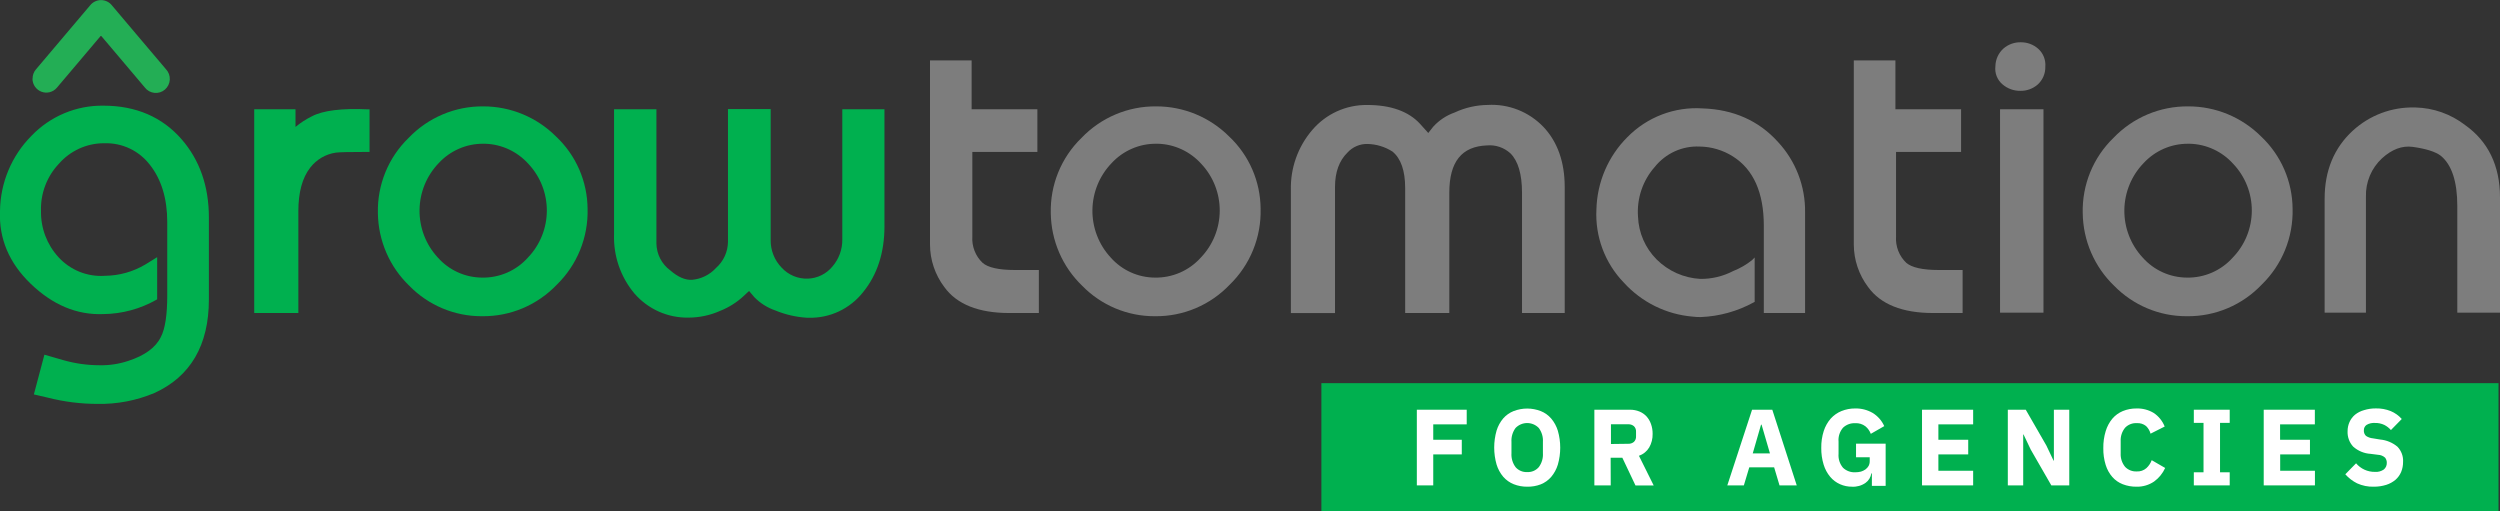 <svg width="181" height="37" viewBox="0 0 181 37" fill="none" xmlns="http://www.w3.org/2000/svg">
<rect x="0" y="0" width="181" height="37" fill="#333333" stroke="none"/>
<g clip-path="url(#clip0)">
<path d="M180.893 27.741H95.668V37H180.893V27.741Z" fill="#00B04F"/>
<path d="M7.485 7.65C6.514 7.636 5.55 7.824 4.654 8.2C3.758 8.576 2.947 9.134 2.273 9.838C0.841 11.281 0.026 13.23 -9.32789e-05 15.27C-0.088 17.256 0.649 19.035 2.234 20.555C3.819 22.076 5.566 22.812 7.469 22.74C8.82 22.728 10.146 22.372 11.324 21.703L11.379 21.668V18.619L10.528 19.146C9.642 19.674 8.634 19.957 7.605 19.967C6.978 20.012 6.349 19.914 5.765 19.68C5.181 19.446 4.656 19.082 4.231 18.616C3.4 17.71 2.947 16.517 2.968 15.283C2.947 14.653 3.051 14.025 3.274 13.436C3.497 12.847 3.834 12.308 4.267 11.852C4.673 11.388 5.173 11.016 5.733 10.76C6.292 10.505 6.9 10.372 7.514 10.371H7.576C8.204 10.353 8.827 10.485 9.395 10.754C9.963 11.024 10.46 11.425 10.846 11.925C11.684 12.984 12.109 14.377 12.109 16.075V21.393C12.109 22.802 11.954 23.806 11.652 24.385C11.285 25.154 10.486 25.743 9.268 26.135C8.601 26.356 7.901 26.46 7.199 26.443C6.321 26.442 5.447 26.32 4.601 26.079L3.215 25.68L2.452 28.555L3.478 28.794C4.646 29.09 5.846 29.241 7.05 29.242C8.465 29.271 9.871 29.003 11.177 28.454C13.795 27.267 15.123 24.987 15.123 21.684V15.741C15.123 13.485 14.454 11.578 13.142 10.077C11.736 8.467 9.833 7.65 7.485 7.65Z" fill="#00B04F"/>
<path d="M22.579 8.422C22.155 8.63 21.757 8.888 21.394 9.19V7.912H18.406V22.662H21.601V15.287C21.601 13.923 21.89 12.863 22.462 12.134C22.917 11.545 23.58 11.157 24.313 11.051C24.57 11.015 25.352 10.999 26.641 10.999H26.755V7.918H26.645C24.758 7.827 23.381 7.997 22.579 8.422Z" fill="#00B04F"/>
<path d="M34.994 7.702C33.984 7.691 32.982 7.889 32.05 8.283C31.119 8.676 30.277 9.258 29.577 9.991C28.853 10.694 28.281 11.54 27.9 12.477C27.518 13.415 27.334 14.421 27.359 15.434C27.372 16.418 27.58 17.39 27.97 18.292C28.36 19.195 28.926 20.01 29.633 20.689C30.315 21.389 31.13 21.944 32.028 22.322C32.926 22.7 33.89 22.895 34.864 22.894H34.932C35.938 22.902 36.934 22.704 37.861 22.31C38.787 21.916 39.624 21.336 40.32 20.605C41.046 19.896 41.618 19.043 42.001 18.1C42.383 17.157 42.567 16.145 42.541 15.126C42.535 14.144 42.331 13.174 41.94 12.274C41.549 11.374 40.98 10.564 40.268 9.893C38.867 8.489 36.971 7.701 34.994 7.702ZM34.89 20.098C34.286 20.093 33.689 19.962 33.139 19.711C32.589 19.46 32.096 19.096 31.695 18.642C30.833 17.711 30.36 16.481 30.374 15.208C30.388 13.935 30.887 12.716 31.769 11.803C32.181 11.359 32.68 11.005 33.234 10.765C33.789 10.524 34.387 10.402 34.991 10.407H35.121C35.713 10.424 36.296 10.562 36.835 10.812C37.373 11.063 37.856 11.42 38.254 11.862C39.117 12.778 39.596 13.995 39.591 15.257C39.587 16.52 39.098 17.733 38.228 18.642C37.809 19.113 37.294 19.487 36.717 19.738C36.141 19.989 35.518 20.112 34.89 20.098Z" fill="#00B04F"/>
<path d="M60.983 7.911V17.334C60.993 18.054 60.738 18.753 60.268 19.296C60.05 19.56 59.779 19.775 59.473 19.926C59.167 20.077 58.833 20.161 58.492 20.173C58.136 20.186 57.78 20.122 57.451 19.983C57.122 19.845 56.827 19.636 56.586 19.372C56.331 19.108 56.129 18.797 55.994 18.455C55.859 18.113 55.791 17.748 55.797 17.38V7.895H52.705V17.514C52.7 17.871 52.621 18.224 52.472 18.548C52.323 18.873 52.108 19.162 51.841 19.398C51.391 19.892 50.774 20.198 50.11 20.258C49.623 20.291 49.087 20.062 48.526 19.574C48.223 19.352 47.975 19.062 47.801 18.727C47.628 18.393 47.533 18.022 47.525 17.645V7.911H44.457V16.971C44.406 18.536 44.935 20.064 45.941 21.259C46.426 21.815 47.026 22.259 47.699 22.559C48.372 22.859 49.102 23.008 49.838 22.995C50.634 22.995 51.422 22.827 52.15 22.501C52.777 22.252 53.353 21.887 53.848 21.425L54.231 21.066L54.618 21.52C55.039 21.95 55.554 22.276 56.121 22.472C56.856 22.776 57.635 22.956 58.427 23.005H58.56C59.312 23.023 60.058 22.865 60.739 22.544C61.42 22.223 62.018 21.747 62.486 21.154C63.512 19.898 64.035 18.292 64.035 16.389V7.911H60.983Z" fill="#00B04F"/>
<path d="M71.138 19.028C70.882 18.785 70.684 18.488 70.556 18.158C70.428 17.828 70.374 17.475 70.397 17.122V10.999H75.106V7.912H70.345V4.373H67.332V17.697C67.334 18.811 67.698 19.894 68.368 20.781C69.27 22.031 70.852 22.662 73.066 22.662H75.213V19.548H73.482C72.32 19.548 71.53 19.372 71.138 19.028Z" fill="#7D7D7D"/>
<path d="M83.711 7.702C82.701 7.691 81.699 7.889 80.768 8.283C79.836 8.676 78.995 9.258 78.294 9.991C77.57 10.694 76.999 11.54 76.617 12.477C76.235 13.415 76.051 14.421 76.077 15.434C76.089 16.418 76.297 17.39 76.687 18.292C77.078 19.195 77.643 20.01 78.35 20.689C79.033 21.389 79.847 21.944 80.745 22.322C81.644 22.7 82.608 22.895 83.581 22.894H83.65C84.655 22.902 85.652 22.704 86.578 22.31C87.505 21.916 88.341 21.336 89.037 20.605C89.766 19.896 90.341 19.042 90.725 18.098C91.109 17.154 91.294 16.14 91.268 15.12C91.262 14.138 91.058 13.167 90.667 12.267C90.276 11.368 89.707 10.557 88.995 9.887C87.591 8.482 85.69 7.697 83.711 7.702ZM83.607 20.098C83.003 20.094 82.406 19.962 81.856 19.712C81.306 19.461 80.814 19.097 80.412 18.642C79.55 17.711 79.077 16.481 79.091 15.208C79.105 13.935 79.605 12.716 80.487 11.803C80.898 11.359 81.397 11.005 81.952 10.765C82.506 10.524 83.104 10.402 83.708 10.407H83.838C84.431 10.424 85.014 10.562 85.552 10.812C86.091 11.063 86.573 11.42 86.972 11.862C87.835 12.778 88.313 13.995 88.309 15.257C88.304 16.52 87.816 17.733 86.946 18.642C86.525 19.112 86.01 19.485 85.434 19.736C84.858 19.987 84.235 20.11 83.607 20.098Z" fill="#7D7D7D"/>
<path d="M107.706 7.598C106.881 7.608 106.068 7.794 105.319 8.144C104.724 8.353 104.19 8.707 103.764 9.174L103.407 9.629L102.819 8.974C101.984 8.062 100.695 7.601 98.987 7.601C98.233 7.591 97.486 7.748 96.798 8.06C96.111 8.373 95.5 8.833 95.009 9.409C93.97 10.617 93.417 12.172 93.46 13.769V22.665H96.655V13.53C96.655 12.467 96.957 11.633 97.558 11.045C97.741 10.843 97.965 10.684 98.214 10.576C98.463 10.469 98.732 10.417 99.003 10.423C99.646 10.436 100.273 10.626 100.815 10.973C101.426 11.473 101.734 12.36 101.734 13.609V22.662H104.93V13.949C104.93 11.715 105.823 10.597 107.657 10.528C107.963 10.501 108.271 10.537 108.562 10.635C108.853 10.733 109.121 10.89 109.349 11.097C109.908 11.643 110.194 12.608 110.194 13.959V22.662H113.285V13.537C113.285 11.738 112.766 10.266 111.743 9.187C111.223 8.645 110.593 8.222 109.897 7.948C109.2 7.674 108.453 7.554 107.706 7.598Z" fill="#7D7D7D"/>
<path d="M123.271 7.849C122.269 7.782 121.263 7.933 120.324 8.291C119.384 8.649 118.532 9.207 117.825 9.926C116.434 11.313 115.63 13.188 115.581 15.159C115.53 16.131 115.68 17.102 116.019 18.013C116.359 18.923 116.882 19.753 117.556 20.451C118.85 21.879 120.633 22.763 122.547 22.923C122.738 22.946 122.93 22.957 123.122 22.956C124.47 22.905 125.788 22.54 126.973 21.89L127.038 21.857V18.642L126.843 18.838C126.43 19.166 125.972 19.43 125.483 19.623C124.745 20.007 123.926 20.203 123.096 20.192C121.908 20.127 120.785 19.625 119.939 18.783C119.117 17.959 118.635 16.853 118.592 15.686C118.544 15.035 118.627 14.381 118.835 13.763C119.043 13.145 119.372 12.575 119.803 12.088C120.191 11.602 120.687 11.215 121.251 10.958C121.815 10.701 122.432 10.582 123.05 10.61C123.905 10.62 124.74 10.868 125.463 11.326C126.947 12.261 127.7 13.942 127.7 16.34V22.662H130.688V15.391C130.717 13.485 130.006 11.643 128.707 10.257C127.327 8.736 125.496 7.921 123.271 7.849Z" fill="#7D7D7D"/>
<path d="M138.014 19.028C137.759 18.785 137.56 18.488 137.432 18.159C137.304 17.829 137.25 17.475 137.274 17.122V10.999H141.983V7.912H137.228V4.373H134.215V17.697C134.217 18.811 134.581 19.894 135.251 20.781C136.154 22.031 137.735 22.662 139.95 22.662H142.093V19.548H140.365C139.203 19.548 138.414 19.372 138.014 19.028Z" fill="#7D7D7D"/>
<path d="M146.298 3.061C145.843 3.053 145.401 3.212 145.055 3.509C144.873 3.671 144.727 3.868 144.626 4.09C144.525 4.311 144.471 4.551 144.467 4.795C144.437 5.038 144.468 5.286 144.557 5.514C144.646 5.743 144.79 5.945 144.977 6.103C145.338 6.416 145.8 6.584 146.276 6.577C146.73 6.585 147.173 6.426 147.519 6.129C147.701 5.968 147.845 5.768 147.943 5.544C148.04 5.32 148.087 5.078 148.081 4.834C148.102 4.59 148.066 4.345 147.976 4.118C147.886 3.89 147.744 3.688 147.561 3.526C147.212 3.218 146.762 3.053 146.298 3.061Z" fill="#7D7D7D"/>
<path d="M147.948 7.911H144.804V22.636H147.948V7.911Z" fill="#7D7D7D"/>
<path d="M158.424 7.702C157.414 7.692 156.412 7.89 155.481 8.283C154.549 8.677 153.708 9.258 153.007 9.991C152.283 10.694 151.711 11.54 151.329 12.477C150.948 13.414 150.764 14.421 150.789 15.434C150.802 16.418 151.01 17.39 151.4 18.292C151.791 19.195 152.356 20.01 153.062 20.689C153.745 21.389 154.56 21.943 155.458 22.322C156.356 22.7 157.32 22.895 158.294 22.894H158.365C159.37 22.903 160.367 22.704 161.293 22.31C162.219 21.917 163.055 21.336 163.75 20.604C164.479 19.896 165.054 19.043 165.439 18.099C165.824 17.154 166.009 16.14 165.984 15.12C165.977 14.138 165.772 13.167 165.382 12.268C164.991 11.368 164.422 10.558 163.711 9.887C162.306 8.482 160.404 7.696 158.424 7.702ZM158.323 20.098C157.719 20.094 157.122 19.962 156.571 19.712C156.02 19.461 155.527 19.096 155.124 18.642C154.262 17.711 153.788 16.481 153.803 15.207C153.817 13.933 154.319 12.714 155.202 11.803C155.614 11.359 156.112 11.005 156.666 10.765C157.22 10.525 157.817 10.403 158.421 10.407H158.55C159.143 10.424 159.726 10.562 160.265 10.812C160.804 11.062 161.286 11.419 161.684 11.862C162.553 12.775 163.036 13.993 163.031 15.257C163.026 16.522 162.534 17.736 161.658 18.642C161.239 19.112 160.724 19.485 160.148 19.736C159.573 19.988 158.95 20.111 158.323 20.098Z" fill="#7D7D7D"/>
<path d="M178.48 9.059C177.442 8.257 176.177 7.809 174.869 7.781H174.794C173.153 7.745 171.56 8.346 170.345 9.458C168.991 10.698 168.303 12.353 168.303 14.384V22.636H171.294V14.23C171.28 13.713 171.376 13.199 171.576 12.722C171.776 12.245 172.075 11.817 172.453 11.466C173.167 10.812 173.917 10.531 174.674 10.633C175.648 10.767 176.347 10.989 176.726 11.287C177.509 11.941 177.909 13.148 177.909 14.92V22.636H181V14.292C181 12.009 180.152 10.247 178.48 9.059Z" fill="#7D7D7D"/>
<path d="M2.361 5.691C2.356 5.452 2.438 5.219 2.591 5.037L4.773 2.459C5.361 1.766 5.952 1.076 6.533 0.379C6.628 0.263 6.747 0.169 6.882 0.105C7.018 0.04 7.165 0.007 7.314 0.007C7.464 0.007 7.611 0.04 7.746 0.105C7.882 0.169 8.001 0.263 8.095 0.379C8.82 1.23 9.537 2.083 10.258 2.937L12.015 5.01C12.11 5.11 12.183 5.229 12.231 5.358C12.278 5.487 12.3 5.625 12.293 5.763C12.286 5.9 12.252 6.035 12.191 6.159C12.131 6.283 12.046 6.394 11.943 6.484C11.839 6.574 11.718 6.641 11.587 6.683C11.456 6.724 11.319 6.738 11.182 6.724C11.046 6.71 10.914 6.669 10.794 6.602C10.674 6.535 10.569 6.444 10.486 6.335L8.073 3.48L7.358 2.636C7.319 2.587 7.3 2.59 7.261 2.636L5.718 4.461C5.183 5.092 4.653 5.727 4.114 6.355C3.981 6.51 3.803 6.622 3.606 6.673C3.408 6.725 3.199 6.714 3.007 6.643C2.816 6.572 2.65 6.444 2.533 6.275C2.416 6.107 2.352 5.906 2.351 5.701L2.361 5.691Z" fill="#23AE55"/>
<path d="M102.579 35.142V29.664H106.19V30.724H103.767V31.839H105.833V32.899H103.767V35.142H102.579Z" fill="white"/>
<path d="M110.567 35.237C110.234 35.24 109.903 35.179 109.593 35.057C109.302 34.941 109.043 34.757 108.836 34.521C108.616 34.261 108.452 33.958 108.352 33.631C108.123 32.829 108.123 31.977 108.352 31.175C108.452 30.849 108.616 30.547 108.836 30.289C109.041 30.056 109.298 29.875 109.586 29.762C110.219 29.518 110.918 29.518 111.551 29.762C111.841 29.878 112.099 30.061 112.304 30.298C112.524 30.557 112.689 30.859 112.788 31.185C113.018 31.987 113.018 32.839 112.788 33.641C112.689 33.968 112.524 34.27 112.304 34.531C112.099 34.767 111.841 34.951 111.551 35.067C111.237 35.187 110.903 35.245 110.567 35.237ZM110.567 34.177C110.724 34.186 110.881 34.159 111.026 34.098C111.171 34.037 111.301 33.943 111.405 33.824C111.623 33.535 111.731 33.176 111.707 32.813V31.996C111.731 31.632 111.623 31.272 111.405 30.982C111.295 30.87 111.165 30.781 111.021 30.72C110.877 30.66 110.723 30.628 110.567 30.628C110.411 30.628 110.257 30.66 110.113 30.72C109.969 30.781 109.839 30.87 109.729 30.982C109.513 31.273 109.407 31.633 109.43 31.996V32.813C109.407 33.175 109.513 33.534 109.729 33.824C109.833 33.943 109.963 34.036 110.108 34.097C110.253 34.158 110.41 34.186 110.567 34.177Z" fill="white"/>
<path d="M116.617 35.142H115.432V29.664H118.01C118.243 29.661 118.473 29.704 118.689 29.791C118.886 29.871 119.063 29.992 119.209 30.148C119.352 30.309 119.462 30.497 119.533 30.701C119.614 30.93 119.653 31.171 119.65 31.414C119.658 31.757 119.573 32.097 119.403 32.395C119.233 32.678 118.97 32.892 118.66 33L119.728 35.149H118.41L117.458 33.141H116.611L116.617 35.142ZM117.88 32.13C118.031 32.138 118.18 32.089 118.296 31.993C118.349 31.94 118.39 31.877 118.417 31.807C118.443 31.737 118.454 31.662 118.449 31.587V31.26C118.454 31.185 118.443 31.11 118.417 31.04C118.39 30.97 118.349 30.907 118.296 30.855C118.18 30.758 118.031 30.709 117.88 30.717H116.633V32.146L117.88 32.13Z" fill="white"/>
<path d="M128.837 35.142L128.447 33.834H126.648L126.255 35.142H125.057L126.85 29.664H128.314L130.084 35.142H128.837ZM127.538 30.747H127.499L126.898 32.827H128.145L127.538 30.747Z" fill="white"/>
<path d="M135.524 34.272H135.485C135.464 34.41 135.416 34.542 135.343 34.66C135.271 34.779 135.175 34.882 135.062 34.962C134.777 35.16 134.434 35.257 134.088 35.237C133.789 35.24 133.492 35.179 133.218 35.057C132.944 34.936 132.701 34.754 132.507 34.524C132.292 34.265 132.131 33.966 132.033 33.644C131.912 33.25 131.854 32.84 131.86 32.428C131.853 32.013 131.913 31.599 132.039 31.204C132.145 30.875 132.316 30.57 132.542 30.308C132.757 30.07 133.022 29.883 133.319 29.762C133.637 29.633 133.978 29.569 134.322 29.572C134.765 29.563 135.202 29.676 135.585 29.899C135.952 30.125 136.243 30.456 136.42 30.851L135.446 31.41C135.366 31.197 135.232 31.008 135.056 30.864C134.844 30.702 134.581 30.622 134.316 30.639C134.155 30.631 133.994 30.656 133.843 30.712C133.691 30.768 133.553 30.854 133.435 30.966C133.317 31.104 133.227 31.264 133.171 31.438C133.115 31.611 133.095 31.794 133.111 31.976V32.856C133.096 33.038 133.117 33.221 133.172 33.394C133.228 33.568 133.318 33.728 133.435 33.867C133.553 33.978 133.691 34.064 133.843 34.12C133.994 34.176 134.155 34.201 134.316 34.194C134.456 34.194 134.595 34.178 134.731 34.145C134.847 34.11 134.957 34.057 135.056 33.988C135.15 33.92 135.229 33.833 135.287 33.733C135.343 33.624 135.371 33.502 135.368 33.379V33.105H134.377V32.123H136.521V35.175H135.524V34.272Z" fill="white"/>
<path d="M139.154 35.142V29.664H142.856V30.724H140.339V31.839H142.499V32.899H140.339V34.083H142.856V35.142H139.154Z" fill="white"/>
<path d="M147.026 32.552L146.503 31.453H146.48V35.142H145.366V29.664H146.665L148.156 32.254L148.679 33.353H148.701V29.664H149.815V35.142H148.516L147.026 32.552Z" fill="white"/>
<path d="M154.686 35.237C154.346 35.242 154.008 35.182 153.69 35.06C153.399 34.948 153.14 34.768 152.933 34.534C152.714 34.281 152.551 33.984 152.452 33.664C152.33 33.269 152.271 32.857 152.28 32.444C152.273 32.028 152.331 31.613 152.452 31.214C152.551 30.884 152.715 30.577 152.933 30.312C153.139 30.072 153.398 29.883 153.69 29.762C154.006 29.633 154.345 29.568 154.686 29.573C155.125 29.56 155.557 29.673 155.933 29.9C156.289 30.139 156.564 30.481 156.723 30.881L155.7 31.398C155.643 31.187 155.53 30.996 155.375 30.845C155.184 30.692 154.943 30.618 154.699 30.635C154.545 30.627 154.39 30.651 154.245 30.708C154.101 30.764 153.97 30.851 153.862 30.962C153.634 31.236 153.518 31.587 153.537 31.944V32.824C153.519 33.18 153.635 33.53 153.862 33.805C153.97 33.916 154.101 34.002 154.246 34.059C154.39 34.115 154.545 34.14 154.699 34.132C154.954 34.147 155.205 34.062 155.398 33.893C155.571 33.735 155.703 33.538 155.784 33.317L156.758 33.88C156.581 34.271 156.306 34.609 155.959 34.861C155.584 35.116 155.139 35.248 154.686 35.237Z" fill="white"/>
<path d="M158.833 35.142V34.194H159.535V30.616H158.833V29.664H161.431V30.616H160.73V34.194H161.431V35.142H158.833Z" fill="white"/>
<path d="M163.893 35.142V29.664H167.595V30.724H165.078V31.839H167.241V32.899H165.085V34.083H167.601V35.142H163.893Z" fill="white"/>
<path d="M171.865 35.237C171.447 35.25 171.032 35.166 170.651 34.992C170.328 34.831 170.039 34.609 169.8 34.338L170.579 33.543C170.747 33.741 170.957 33.9 171.192 34.007C171.428 34.114 171.684 34.168 171.943 34.164C172.173 34.184 172.403 34.121 172.593 33.988C172.661 33.929 172.716 33.856 172.753 33.773C172.789 33.691 172.807 33.601 172.804 33.51C172.808 33.374 172.764 33.241 172.68 33.134C172.54 33.008 172.361 32.935 172.174 32.928L171.635 32.859C171.166 32.833 170.719 32.647 170.368 32.333C170.231 32.184 170.125 32.01 170.056 31.819C169.987 31.629 169.956 31.427 169.965 31.224C169.963 30.991 170.012 30.76 170.108 30.547C170.201 30.344 170.337 30.164 170.508 30.021C170.7 29.869 170.921 29.758 171.157 29.694C171.436 29.607 171.726 29.566 172.018 29.569C172.383 29.561 172.746 29.627 173.086 29.762C173.393 29.89 173.667 30.085 173.888 30.335L173.102 31.136C172.968 30.984 172.808 30.859 172.628 30.766C172.411 30.663 172.173 30.614 171.933 30.622C171.726 30.608 171.519 30.657 171.339 30.763C171.277 30.806 171.226 30.864 171.192 30.932C171.158 31 171.141 31.076 171.144 31.152C171.138 31.227 171.148 31.302 171.175 31.372C171.201 31.443 171.243 31.506 171.297 31.558C171.444 31.657 171.614 31.718 171.79 31.734L172.33 31.823C172.788 31.865 173.223 32.046 173.577 32.343C173.717 32.489 173.825 32.662 173.895 32.852C173.965 33.043 173.995 33.246 173.982 33.448C173.984 33.696 173.937 33.942 173.843 34.171C173.75 34.388 173.611 34.582 173.434 34.737C173.237 34.902 173.009 35.026 172.765 35.103C172.473 35.194 172.17 35.239 171.865 35.237Z" fill="white"/>
</g>
<defs>
<clipPath id="clip0">
<rect width="181" height="37" fill="white"/>
</clipPath>
</defs>
</svg>
